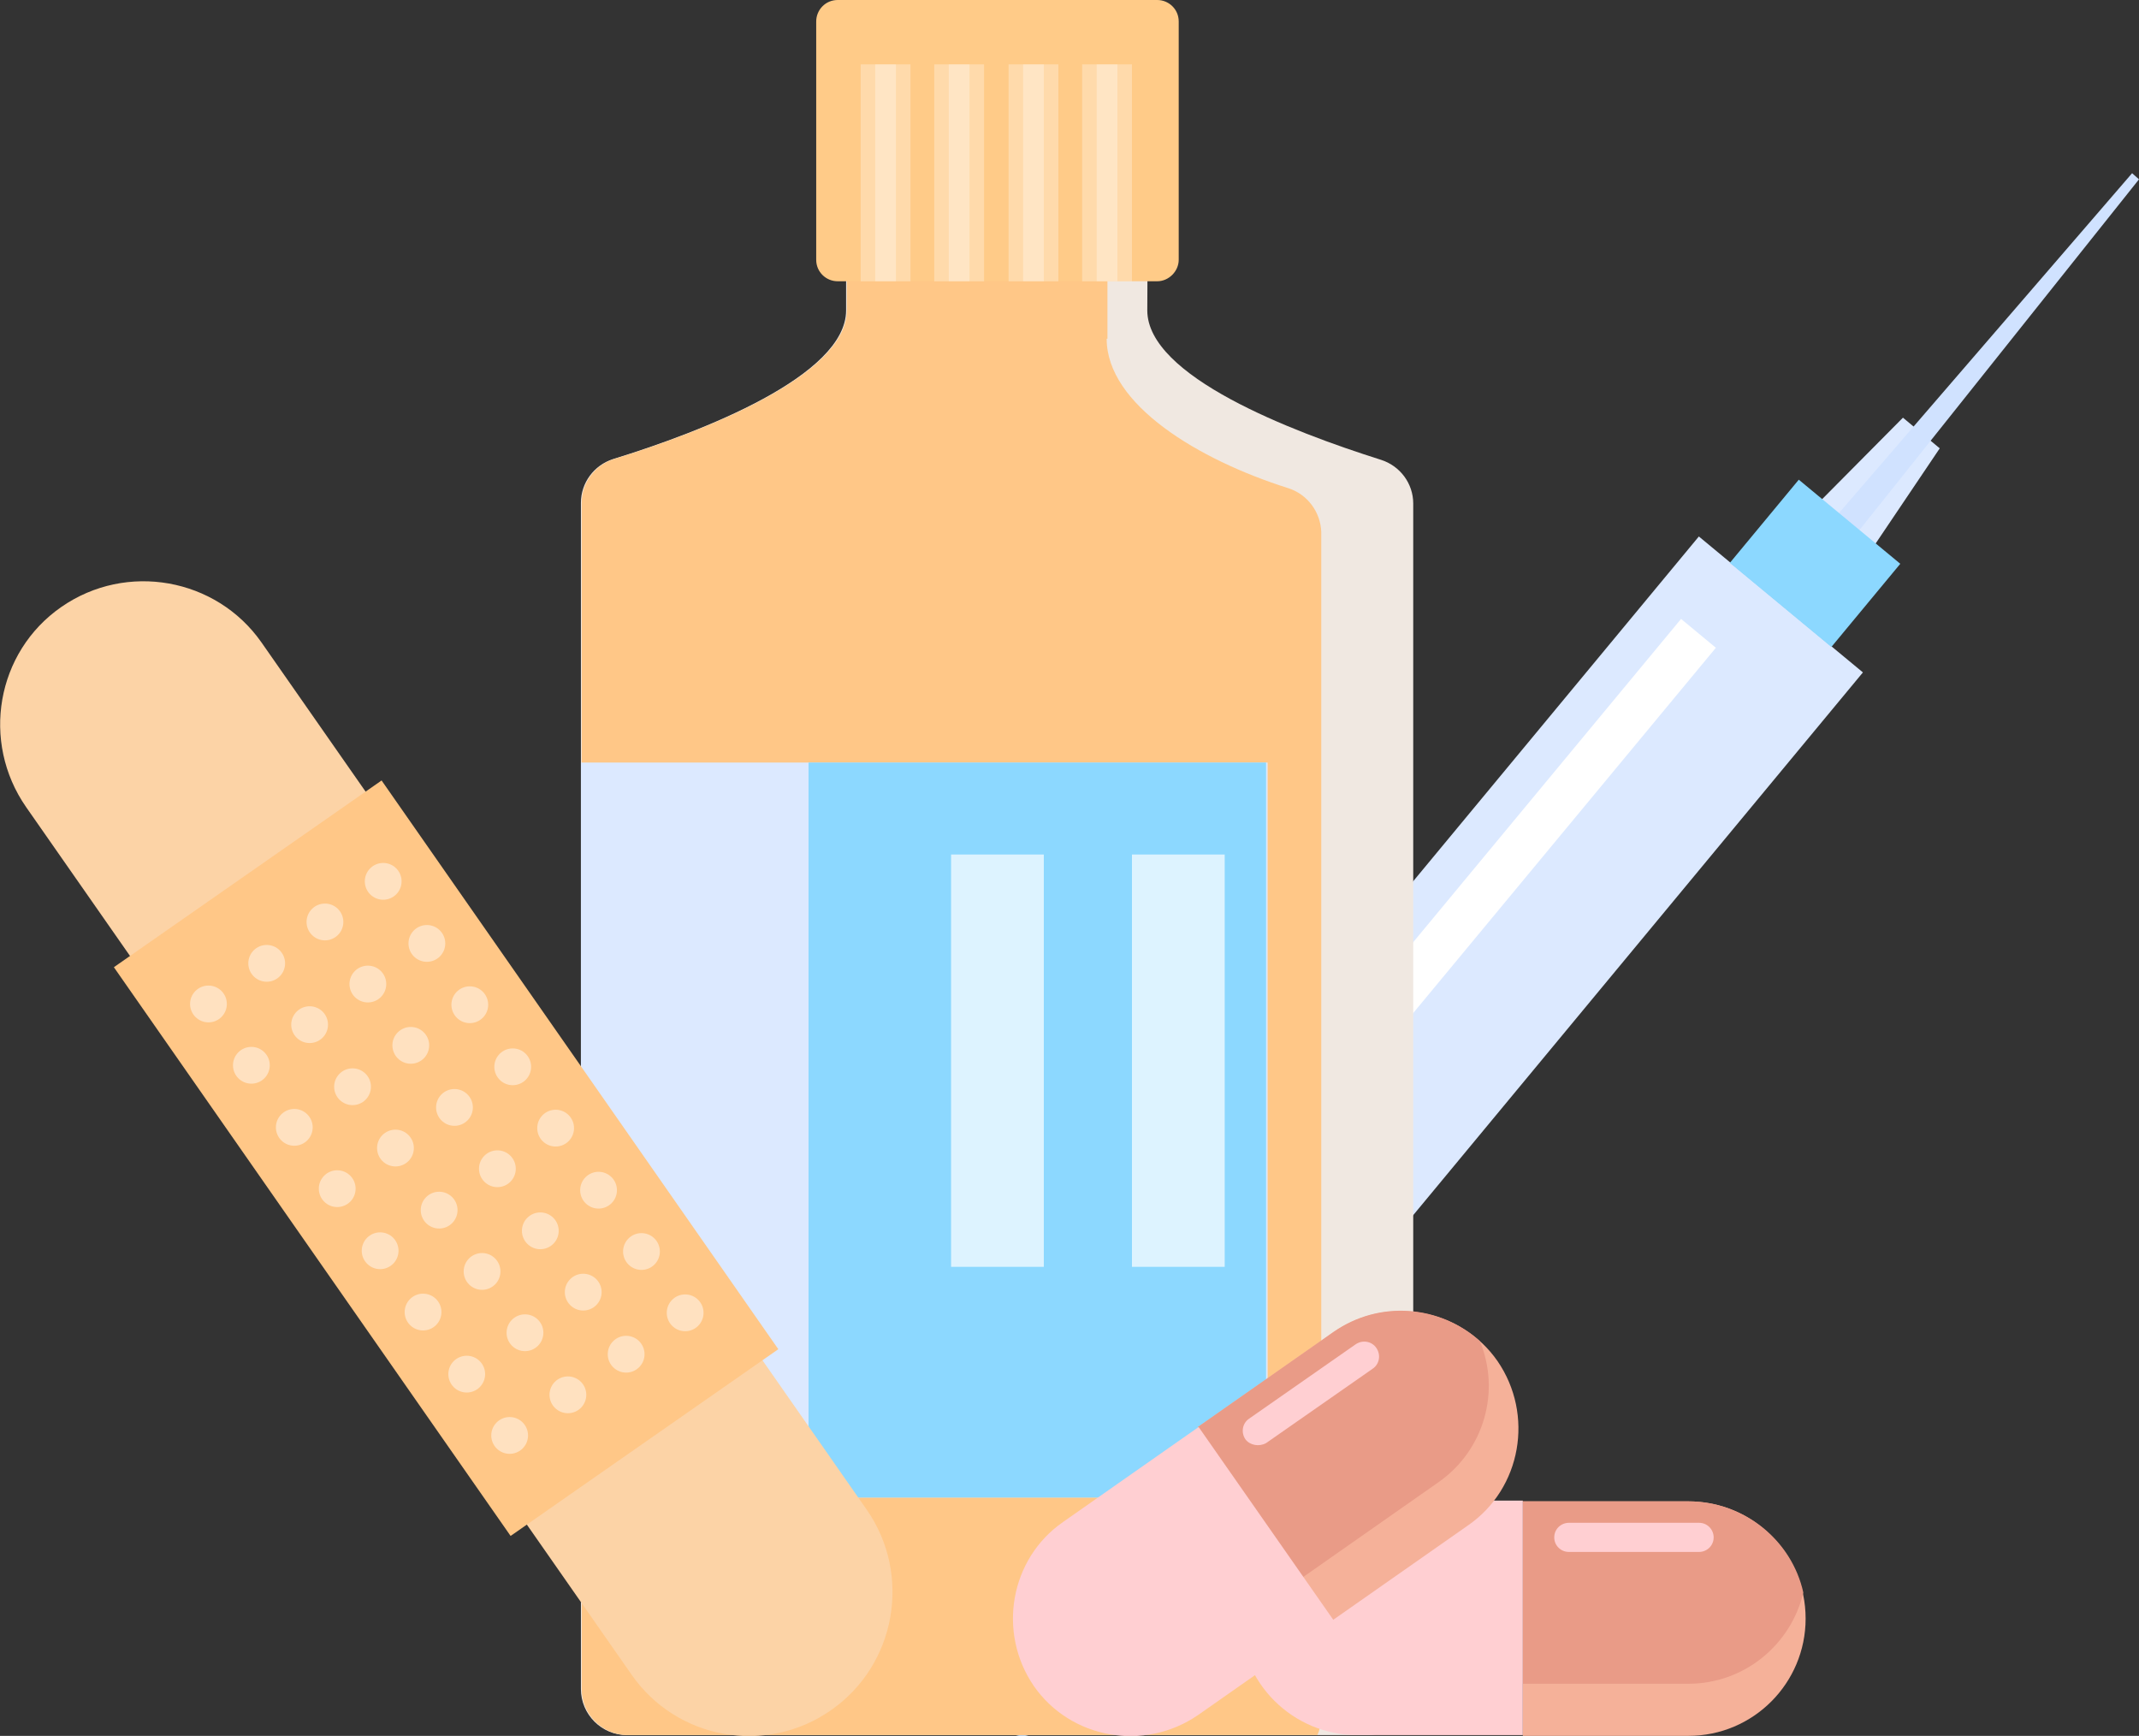   <svg xmlns="http://www.w3.org/2000/svg" x="0px" y="0px" viewBox="0 0 279.1 226.5" style="vertical-align: middle; max-width: 100%; width: 100%;" width="100%">
   <rect x="0" y="0" width="279.1" height="226.5" fill="#333333" stroke="none"/>
   <g>
    <g>
     <polygon points="243.4,72.9 236.1,66.8 248.3,54.5 253.1,58.5" fill="rgb(220, 233, 255)">
     </polygon>
     <rect x="184.8" y="66.8" transform="matrix(0.77 0.638 -0.638 0.77 121.992 -99.338)" width="27.8" height="105.3" fill="rgb(220, 233, 255)">
     </rect>
     <rect x="136.2" y="153.4" transform="matrix(0.77 0.638 -0.638 0.77 152.534 -47.47)" width="11.7" height="68.6" fill="rgb(197, 225, 254)">
     </rect>
     <path d="M177.7,176.9l-31.7-26.3c-1.4-1.1-1.6-3.2-0.4-4.5l0,0c1.1-1.4,3.2-1.6,4.5-0.4l31.7,26.3    c1.4,1.1,1.6,3.2,0.4,4.5l0,0C181.1,177.8,179.1,178,177.7,176.9z" fill="rgb(220, 233, 255)">
     </path>
     <path d="M131.8,226l-25.4-21.1c-1.1-0.9-1.2-2.4-0.3-3.5h0c0.9-1.1,2.4-1.2,3.5-0.3l25.4,21.1    c1.1,0.9,1.2,2.4,0.3,3.5l0,0C134.4,226.7,132.8,226.8,131.8,226z" fill="rgb(197, 225, 254)">
     </path>
     <polygon points="237.4,69.9 278.2,22.6 279.1,23.4 240.2,72.2" fill="rgb(208, 226, 255)">
     </polygon>
     <rect x="228.1" y="66.5" transform="matrix(0.77 0.638 -0.638 0.77 101.498 -134.142)" width="17.2" height="14.1" fill="rgb(140, 216, 255)">
     </rect>
     <rect x="190.6" y="72.6" transform="matrix(0.77 0.638 -0.638 0.77 118.904 -96.747)" width="5.9" height="87.7" fill="rgb(255, 255, 255)">
     </rect>
    </g>
    <g>
     <path d="M149.7,40.5L149.7,40.5l0.1-19.9c0-3.3-2.7-6-6-6h-27.4c-3.3,0-6,2.7-6,6v19.9    c0,8.5-18.7,15.8-30.4,19.4c-2.5,0.8-4.2,3.1-4.2,5.7v154.8c0,3.3,2.7,6,6,6h96.6c3.3,0,6-2.7,6-6V65.7c0-2.6-1.7-4.9-4.2-5.7    C168.5,56.3,149.7,49.1,149.7,40.5z" fill="rgb(240,232,225)">
     </path>
     <path d="M168.1,63.7c-11.7-3.7-23.7-10.9-23.7-19.5l0.1,0V24.3c0-3.3-9.4-6-12.7-6h-20.8    c-0.3,0.7-0.5,1.5-0.5,2.3v19.9c0,8.5-18.7,15.8-30.4,19.4c-2.5,0.8-4.2,3.1-4.2,5.7v154.8c0,3.3,2.7,6,6,6h90    c0.3-0.7,0.5-1.5,0.5-2.3V69.4C172.3,66.8,170.6,64.5,168.1,63.7z" fill="rgb(255,199,135)">
     </path>
     <path d="M151,36.7h-41.7c-1.5,0-2.8-1.2-2.8-2.8V2.8c0-1.5,1.2-2.8,2.8-2.8H151c1.5,0,2.8,1.2,2.8,2.8v31.1    C153.8,35.4,152.5,36.7,151,36.7z" fill="rgb(255, 203, 136)">
     </path>
     <rect x="75.8" y="99.5" width="89.6" height="95.9" fill="rgb(220, 233, 255)">
     </rect>
     <rect x="105.5" y="99.5" width="59.7" height="95.9" fill="rgb(140, 216, 255)">
     </rect>
     <rect x="147.7" y="111.5" style="opacity: 0.7;" width="12.1" height="53.8" fill="rgb(255, 255, 255)">
     </rect>
     <rect x="124.1" y="111.5" style="opacity: 0.7;" width="12.1" height="53.8" fill="rgb(255, 255, 255)">
     </rect>
     <g>
      <rect x="112.3" y="8.4" style="opacity: 0.3;" width="4.6" height="28.3" fill="rgb(255, 255, 255)">
      </rect>
      <rect x="114.2" y="8.4" style="opacity: 0.3;" width="4.6" height="28.3" fill="rgb(255, 255, 255)">
      </rect>
     </g>
     <g>
      <rect x="121.9" y="8.4" style="opacity: 0.3;" width="4.6" height="28.3" fill="rgb(255, 255, 255)">
      </rect>
      <rect x="123.8" y="8.4" style="opacity: 0.3;" width="4.6" height="28.3" fill="rgb(255, 255, 255)">
      </rect>
     </g>
     <g>
      <rect x="131.6" y="8.4" style="opacity: 0.3;" width="4.6" height="28.3" fill="rgb(255, 255, 255)">
      </rect>
      <rect x="133.5" y="8.4" style="opacity: 0.3;" width="4.6" height="28.3" fill="rgb(255, 255, 255)">
      </rect>
     </g>
     <g>
      <rect x="141.2" y="8.4" style="opacity: 0.3;" width="4.6" height="28.3" fill="rgb(255, 255, 255)">
      </rect>
      <rect x="143.1" y="8.4" style="opacity: 0.3;" width="4.6" height="28.3" fill="rgb(255, 255, 255)">
      </rect>
     </g>
    </g>
    <g>
     <g>
      <path d="M198.7,226.5h21.6c8.5,0,15.3-6.9,15.3-15.3v0c0-8.5-6.9-15.3-15.3-15.3h-21.6V226.5z" fill="rgb(245,177,153)">
      </path>
      <path d="M198.7,219.7h21.6c7.3,0,13.4-5.1,15-11.9c-1.5-6.8-7.7-11.9-15-11.9h-21.6V219.7z" fill="rgb(233,155,135)">
      </path>
      <path d="M198.7,195.8h-21.6c-8.5,0-15.3,6.9-15.3,15.3v0c0,8.5,6.9,15.3,15.3,15.3h21.6V195.8z" fill="rgb(255, 207, 210)">
      </path>
     </g>
     <path d="M202.8,200.6L202.8,200.6c0-1.1,0.9-1.9,1.9-1.9h17c1.1,0,1.9,0.9,1.9,1.9l0,0    c0,1.1-0.9,1.9-1.9,1.9h-17C203.7,202.5,202.8,201.7,202.8,200.6z" fill="rgb(255, 207, 210)">
     </path>
    </g>
    <g>
     <g>
      <path d="M173.9,211.4l17.7-12.4c6.9-4.8,8.6-14.4,3.8-21.4l0,0c-4.8-6.9-14.4-8.6-21.4-3.8l-17.7,12.4     L173.9,211.4z" fill="rgb(245,177,153)">
      </path>
      <path d="M170,205.8l17.7-12.4c6-4.2,8.1-11.9,5.4-18.4c-5.2-4.7-13.1-5.4-19.1-1.2l-17.7,12.4L170,205.8z" fill="rgb(233,155,135)">
      </path>
      <path d="M156.4,186.2l-17.7,12.4c-6.9,4.8-8.6,14.4-3.8,21.4l0,0c4.8,6.9,14.4,8.6,21.4,3.8l17.7-12.4     L156.4,186.2z" fill="rgb(255, 207, 210)">
      </path>
     </g>
     <path d="M162.5,187.8L162.5,187.8c-0.6-0.9-0.4-2.1,0.5-2.7l13.9-9.7c0.9-0.6,2.1-0.4,2.7,0.5l0,0    c0.6,0.9,0.4,2.1-0.5,2.7l-13.9,9.7C164.3,188.8,163.1,188.6,162.5,187.8z" fill="rgb(255, 207, 210)">
     </path>
    </g>
    <g>
     <path d="M82.4,218.5l-79-113.2C-2.5,96.8-0.5,85.1,8,79.2l0,0c8.5-5.9,20.2-3.8,26.1,4.6l79,113.2    c5.9,8.5,3.8,20.2-4.6,26.1l0,0C100,229.1,88.3,227,82.4,218.5z" fill="rgb(252, 211, 166)">
     </path>
     <rect x="13" y="129.9" transform="matrix(0.572 0.82 -0.82 0.572 148.872 16.874)" width="90.5" height="42.6" fill="rgb(255,199,135)">
     </rect>
     <g>
      <g>
       <circle cx="50" cy="115" r="2.4" fill="rgb(255, 225, 192)">
       </circle>
       <circle cx="55.7" cy="123.1" r="2.4" fill="rgb(255, 225, 192)">
       </circle>
       <circle cx="61.3" cy="131.1" r="2.4" fill="rgb(255, 225, 192)">
       </circle>
       <circle cx="66.9" cy="139.2" r="2.4" fill="rgb(255, 225, 192)">
       </circle>
       <circle cx="72.5" cy="147.2" r="2.4" fill="rgb(255, 225, 192)">
       </circle>
       <circle cx="78.1" cy="155.3" r="2.4" fill="rgb(255, 225, 192)">
       </circle>
       <circle cx="83.7" cy="163.3" r="2.4" fill="rgb(255, 225, 192)">
       </circle>
       <circle cx="89.4" cy="171.3" r="2.4" fill="rgb(255, 225, 192)">
       </circle>
      </g>
      <g>
       <circle cx="42.4" cy="120.3" r="2.4" fill="rgb(255, 225, 192)">
       </circle>
       <circle cx="48" cy="128.4" r="2.4" fill="rgb(255, 225, 192)">
       </circle>
       <circle cx="53.6" cy="136.4" r="2.4" fill="rgb(255, 225, 192)">
       </circle>
       <circle cx="59.3" cy="144.5" r="2.4" fill="rgb(255, 225, 192)">
       </circle>
       <circle cx="64.9" cy="152.5" r="2.4" fill="rgb(255, 225, 192)">
       </circle>
       <circle cx="70.5" cy="160.6" r="2.4" fill="rgb(255, 225, 192)">
       </circle>
       <circle cx="76.1" cy="168.6" r="2.4" fill="rgb(255, 225, 192)">
       </circle>
       <circle cx="81.7" cy="176.7" r="2.4" fill="rgb(255, 225, 192)">
       </circle>
      </g>
      <g>
       <circle cx="34.8" cy="125.7" r="2.4" fill="rgb(255, 225, 192)">
       </circle>
       <circle cx="40.4" cy="133.7" r="2.4" fill="rgb(255, 225, 192)">
       </circle>
       <circle cx="46" cy="141.8" r="2.4" fill="rgb(255, 225, 192)">
       </circle>
       <circle cx="51.6" cy="149.8" r="2.4" fill="rgb(255, 225, 192)">
       </circle>
       <circle cx="57.3" cy="157.9" r="2.4" fill="rgb(255, 225, 192)">
       </circle>
       <circle cx="62.9" cy="165.9" r="2.4" fill="rgb(255, 225, 192)">
       </circle>
       <circle cx="68.5" cy="173.9" r="2.4" fill="rgb(255, 225, 192)">
       </circle>
       <circle cx="74.1" cy="182" r="2.4" fill="rgb(255, 225, 192)">
       </circle>
      </g>
      <g>
       <circle cx="27.2" cy="131" r="2.4" fill="rgb(255, 225, 192)">
       </circle>
       <circle cx="32.8" cy="139" r="2.4" fill="rgb(255, 225, 192)">
       </circle>
       <circle cx="38.4" cy="147.1" r="2.4" fill="rgb(255, 225, 192)">
       </circle>
       <circle cx="44" cy="155.1" r="2.4" fill="rgb(255, 225, 192)">
       </circle>
       <circle cx="49.6" cy="163.2" r="2.4" fill="rgb(255, 225, 192)">
       </circle>
       <circle cx="55.2" cy="171.2" r="2.4" fill="rgb(255, 225, 192)">
       </circle>
       <circle cx="60.9" cy="179.3" r="2.4" fill="rgb(255, 225, 192)">
       </circle>
       <circle cx="66.5" cy="187.3" r="2.4" fill="rgb(255, 225, 192)">
       </circle>
      </g>
     </g>
    </g>
   </g>
  </svg>

